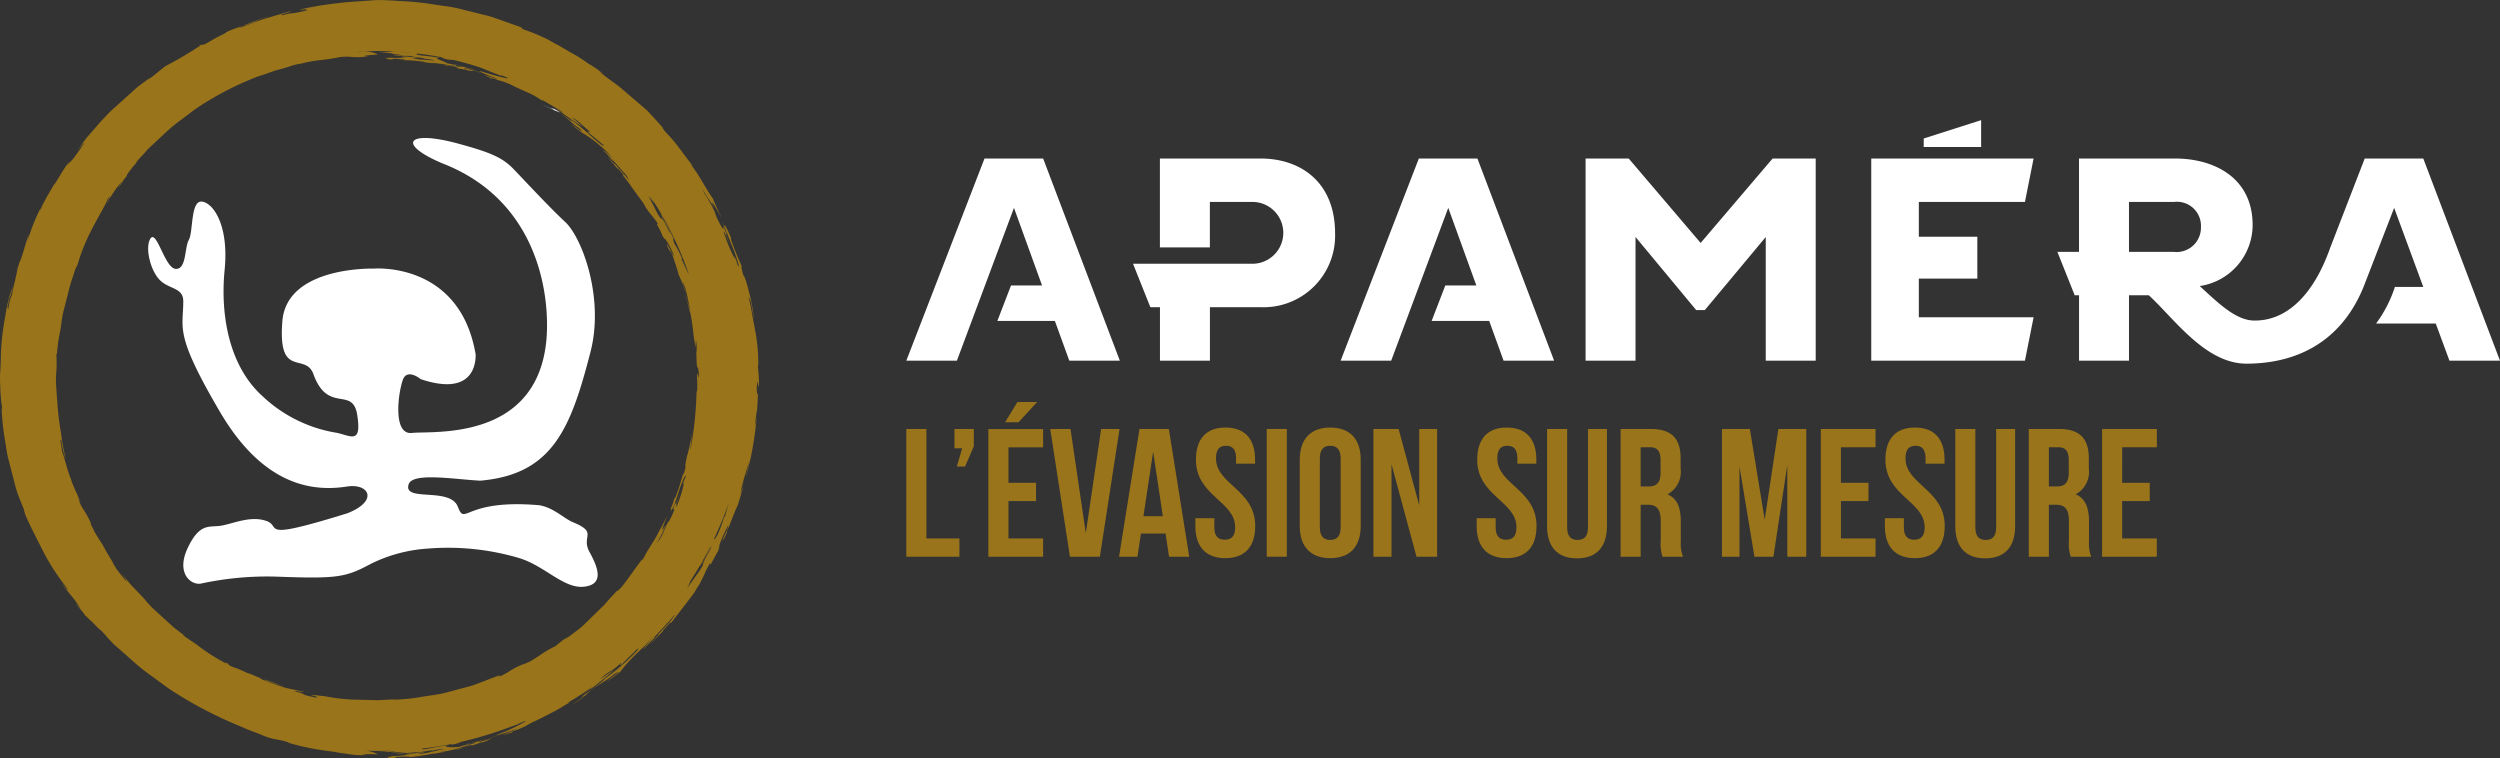 <svg id="logo-apamera" xmlns="http://www.w3.org/2000/svg" width="259.938" height="78.84" viewBox="0 0 259.938 78.84">
  <rect x="0" y="0" width="259.938" height="78.84" fill="#333333" stroke="none"/>
  <g id="Group_222" data-name="Group 222">
    <path id="Path_277" data-name="Path 277" d="M383.6,289.795s-1.394-1.162-1.86,0-1.161,5.81.93,5.577,12.752.9,13.938-9.326c.465-4.01-.268-14.654-10.82-18.72-4.749-2.023-3.642-3.5,1.738-2.023,3.112.852,4.492,1.381,5.653,2.581s3.685,3.937,5.429,5.563,4.068,7.863,2.624,13.482c-2.053,7.978-3.936,12.757-11.468,13.405-2.671-.133-7.037-.9-7.445.382-.6,1.885,4.3.233,5.113,2.324s.59-.847,8.492-.15c1.493.261,2.54,1.376,3.478,1.763,2.676,1.1.8,1.421,1.729,3.106s1.511,3.37-.581,3.6-4.077-2.172-6.728-2.975a26.046,26.046,0,0,0-9.528-.988,15.567,15.567,0,0,0-5.873,1.569c-2.645,1.42-3.479,1.581-9.77,1.349a32.517,32.517,0,0,0-7.9.715c-1.045.215-2.667-1.056-1.389-3.728s2.261-2.065,3.538-2.3,3.025-1.052,4.652-.471-1.031,2.108,8.38-.8c3.292-1.279,2.285-3.137,0-2.789-3.11.475-8.482.348-13.245-7.784s-3.8-8.574-3.8-11.478c0-1.448-1.469-1.223-2.44-2.208s-1.5-3.214-1.045-4.182c.658-1.394,1.51,2.9,2.672,3.02s.929-2.207,1.394-3.02.155-4.133,1.379-3.97c1.161.156,2.8,2.459,2.339,7.107s.449,9.982,3.936,13.119a14.615,14.615,0,0,0,7.762,3.819c1.51.349,2.555,1.163,2.091-1.858s-3.02-.116-4.532-4.182c-.812-2.44-3.749.561-3.252-5.578.464-5.751,9.526-5.461,9.526-5.461s8.946-.755,10.573,8.946c0,1.975-1.162,4.067-5.693,2.556" transform="translate(-339.831 -250.356)" fill="#fff"/>
    <path id="Path_278" data-name="Path 278" d="M380.436,256.645c-.048-.008-.2-.016-.533-.023Z" transform="translate(-338.538 -250.779)" fill="#fff"/>
    <path id="Path_279" data-name="Path 279" d="M350.767,304.86c-.016-.006-.026-.01-.033-.006.029.036.044.044.033.006" transform="translate(-340.066 -248.253)" fill="#fff"/>
    <path id="Path_280" data-name="Path 280" d="M385.757,257.486l-.234-.066c-.052.007.173.064.234.066" transform="translate(-338.245 -250.737)" fill="#fff"/>
    <path id="Path_281" data-name="Path 281" d="M382.4,256.86l.069,0a.368.368,0,0,0-.069,0" transform="translate(-338.408 -250.767)" fill="#fff"/>
    <path id="Path_282" data-name="Path 282" d="M395.939,262.186l.027.02-.021-.017-.006,0" transform="translate(-337.698 -250.488)" fill="#fff"/>
    <path id="Path_283" data-name="Path 283" d="M395.485,261.887l-.408-.132.383.234c-.3-.115-1.138-.519-1.374-.659a11.575,11.575,0,0,0,1.95.9,5.371,5.371,0,0,0-.587-.348Z" transform="translate(-337.796 -250.533)" fill="#fff"/>
    <path id="Path_284" data-name="Path 284" d="M385.746,257.484l.137.04-.163-.065c.054.022.053.027.026.025" transform="translate(-338.234 -250.735)" fill="#fff"/>
    <path id="Path_285" data-name="Path 285" d="M345.9,269.312c0,.018,0,.031.007.035.022-.049.024-.068-.007-.035" transform="translate(-340.32 -250.115)" fill="#fff"/>
    <path id="Path_286" data-name="Path 286" d="M386.992,324.52l-.276.064c-.05.035.209-.035.276-.064" transform="translate(-338.182 -247.223)" fill="#fff"/>
    <path id="Path_287" data-name="Path 287" d="M419.4,289.242l.041-.37a17.984,17.984,0,0,0-.329-3.452c-.1-.552-.209-1.11-.32-1.689a17.033,17.033,0,0,0-.379-1.829,2.393,2.393,0,0,1,.326.956c.1.556.213,1.184.268,1.5a18.268,18.268,0,0,0-.565-3.053c-.241-1-.52-1.723-.534-1.55-.351-1.21-.165-.887-.2-1.047a28.839,28.839,0,0,1-1.127-2.8l.041-.066-.313-.731-.38-.7c.172.37-.039.063-.073.08l-.171-.368c.128.367.3.741.477,1.126.155.394.314.8.475,1.211a16.593,16.593,0,0,1,.831,2.414c-.18-.452.005.172-.182-.281-.133-.38-.154-.46-.145-.506-.13-.213-.395-.8-.1-.007a18.524,18.524,0,0,1-1.132-2.676c-.159-.437,0-.242.16.144s.4.932.513,1.148a14.515,14.515,0,0,1-.533-1.355l.143.112c-.708-1.455-.258-.369-.493-.665a10.451,10.451,0,0,1-.826-1.706l.23.425a15.266,15.266,0,0,0-1.275-2.332l-.208-.491a10.211,10.211,0,0,0,.79,1.277,5.362,5.362,0,0,1,.509.913c-.82-1.906.37.306.729.862a20.6,20.6,0,0,1-.917-2.006c-.778-1.059-1.371-2.375-2.167-3.359-.4-.565.421.449-.016-.14l-1.245-1.654a14.872,14.872,0,0,0-1.366-1.631c-.494-.547-.375-.483-.483-.663-.586-.667-1.1-1.222-1.57-1.723l-1.483-1.277c-.49-.407-.97-.841-1.536-1.3-.593-.427-1.244-.909-2.01-1.5l.487.3a9.358,9.358,0,0,0-1.567-1.093,14.71,14.71,0,0,0-1.929-1.213L398.7,255.8a8.972,8.972,0,0,1-1.007-.559,21.186,21.186,0,0,0-2.9-1.193c.014-.037.425.039-.223-.217-1.04-.361-2.047-.737-3.057-1.068l-3.1-.773a12.033,12.033,0,0,0-1.592-.292l-1.64-.241a24.657,24.657,0,0,0-3.47-.283,3.588,3.588,0,0,1,.407-.013c-.782-.037-1.564-.087-2.333-.087l-2.272.16a41.15,41.15,0,0,0-4.175.506c-.483.083-1.91.373-1.455.363.6-.109.7-.02.666.033-2.23.546-1.126.134-2.616.518-.506,0,.919-.325.892-.437l-2.142.638c-1.222.307-2.358.871-3.415,1.173.464-.156.114-.146.9-.38-.115.047-.035.027-.147.076,1.766-.62.925-.441,2.5-.98-.705.2-1.5.563-2.292.848-.782.316-1.578.543-2.157.847.294-.043-.935.492-1.24.7l-.078.027a8.248,8.248,0,0,1-.915.527l-.344.042c-.505.262.17-.024-.33.241a37.635,37.635,0,0,1-3.366,1.969c-.779.594-.966.815-1.785,1.408.046-.071.235-.226.256-.26l-1.357,1.005-1.314,1.185-1.3,1.169c-.428.374-.775.8-1.139,1.158l-1.513,1.731c-.428.547-.762,1.072-1.053,1.512.26-.363,1.06-1.386.624-.7-.23.385-.655.924-1.049,1.486.048-.164-1.089,1.364-.3.238-.379.162-1.587,2.508-1.688,2.419-.067.148-.361.638-.676,1.173a11.177,11.177,0,0,0-.705,1.5c-.12.122.426-.97.392-.986l-.374.812-.034-.017a19.269,19.269,0,0,0-1.153,2.814v-.043l-.218.655.183-.8c-.363,1.033-.472,1.6-.87,2.742l-.073.1c-.068.234-.156.462-.208.7.024-.122.026-.164-.006-.091-.08.7-.51,2.212-.59,2.854a4.514,4.514,0,0,0-.377,1.489l-.1-.142c.3-1.591.207-.571.568-2.235a13.736,13.736,0,0,0-.781,3.06,26.677,26.677,0,0,0-.467,3.954c0,.477-.024,1.028-.05,1.6a11.85,11.85,0,0,0-.021,1.727,16.612,16.612,0,0,0,.229,2.5l-.083-.195a24.016,24.016,0,0,0,.318,3.186c.122.669.192,1.354.346,2.013l.5,1.935c.174.625.3,1.244.505,1.8s.422,1.082.623,1.559l.139.556c.4,1,1.253,2.61,2.026,4.156a25.08,25.08,0,0,0,2.223,3.4c.3.525.255.447.074.26-.155-.205-.39-.557-.441-.6.113.193.249.414.408.642l.551.676a10.446,10.446,0,0,1,.943,1.292c-.031.023-.779-.982-.459-.515.332.561.611.7.986,1.332-.057-.161.117.076.467.393s.791.785,1.16,1.181a2.48,2.48,0,0,1-.183-.219c-.063-.155.47.45.773.771a.688.688,0,0,1-.122-.105c.238.255.48.512.722.769s.531.475.8.716l1.636,1.451a21.1,21.1,0,0,0,1.765,1.361c.607.437,1.2.906,1.828,1.326a42.871,42.871,0,0,0,8.005,4.093l-1.033-.323c.805.253,2.193.792,2.639.971l-.117-.036c1.459.6,1.735.361,2.864.812l-.235-.048a27.7,27.7,0,0,0,4.77.951c.715.149,1.039.167,1.3.21s.476.079.98.13a6.414,6.414,0,0,0,1.292-.023l-.405-.026c-.44-.089.888-.01,1.49-.01a3.782,3.782,0,0,0-1.231-.386c.41.013.819.032,1.231.032.451,0,.9-.019,1.345-.035-.582.059-1.281.133-1.345.16.877-.1.961.019,1.877-.1a1.743,1.743,0,0,1-.713.11c.764.025,1.526-.025,1.851.032a5.188,5.188,0,0,0-1.191.1c.58-.008,1.732-.087,2.116-.139.1.119,2.226-.359,1.49-.117a8.344,8.344,0,0,1,1.394-.23c-.029.058-1.142.258-1.613.393-2.235.4.031-.1-.5-.055a11.292,11.292,0,0,1-1.715.169c.176.009-.685.121.442.057a14.108,14.108,0,0,1-2.5.2c-.205.046.444.007.646,0-.2.046-1.292.232.133.18-.407.014.687-.095-.045-.1.566-.043,2.113-.068,1.508.03a20.668,20.668,0,0,0,2.534-.387c.171.031-.478.1-.758.166l1.969-.335-.575.026a10.5,10.5,0,0,0,1.855-.357c.538-.176,1.036-.354,1.6-.522a11.758,11.758,0,0,1-1.807.627c.739-.068.457-.181,1.641-.468.164-.023.209-.011.14.037l.918-.325c.278-.059.128,0,.011.038.791-.26.769-.29.821-.33a10.159,10.159,0,0,1,1.207-.5,19.492,19.492,0,0,1-2.142.732c-.654.079,1.226-.4,1.5-.612a19.581,19.581,0,0,0,2.456-.8,8.916,8.916,0,0,1-1.293.575c-.706.313.4-.1.567-.1.336-.142-.264-.013.691-.348l-.032.028.758-.336.723-.406c.705-.31,1.474-.715,2.191-1.085.728-.348,1.323-.812,1.813-1.017l-.261.038a29.373,29.373,0,0,0,2.532-1.641,2.545,2.545,0,0,1-.405.375l-.789.515a13.665,13.665,0,0,0,1.982-1.4c.583-.466,1.1-.9,1.541-1.28-.724.45-.818.527-1.49.968a5.277,5.277,0,0,1,1-.772,4.984,4.984,0,0,0,1.184-.928c.095.048-.272.362.06.194.4-.458,1.157-1.125,1.622-1.628.337-.175-.081.317-1.181,1.329a26.119,26.119,0,0,1-2.591,2.06l.49-.289c-.9.683-1.418,1.143-2.23,1.672l.026-.033-.361.337.45-.274c-.279.236-1.169.884-1.446,1.056A9.67,9.67,0,0,0,402,322.874c1.17-.866,1.736-1.07,2.462-1.721.094-.011.779-.462.284-.036a10.623,10.623,0,0,0-1.151.9c.681-.517.452-.282,1.479-1.083a15.82,15.82,0,0,1,1.429-1.628c.343-.345.748-.727,1.14-1.088.356-.395.7-.764.971-1.041-.323.363-.633.738-.837,1.007s-.329.4-.212.345c.352-.45,1.349-1.353,1.071-1.22l1.335-1.442c.457-.446.737-.876.83-.88-.155.221-.307.441-.473.647l-.53.571c-.349.371-.685.727-.984,1.072.171-.184.357-.348.277-.221l-.917.988a19.288,19.288,0,0,0,1.486-1.519c-.062.055-.185.164-.107.069l.715-.787.1.035,1.238-1.6.785-1.023.4-.542q.169-.292.336-.588l-.065.149c.763-1.213.657-1.42,1.439-2.754-.192.406-.048.251.035.205.355-.688.562-1.043.939-1.727-.445.787.169-.595-.144-.02a12.966,12.966,0,0,1,.939-2.17c.346-.384-1.028,2.309-.372,1.259.366-.731.386-.945.117-.437.112-.23.248-.485.372-.759l.334-.856c.223-.565.443-1.1.608-1.429.161-.591.307-.993.407-1.352a8.145,8.145,0,0,0,.177-1.069,6.777,6.777,0,0,1-.366,1.465,6.236,6.236,0,0,0,.168-.885c.288-1.143.6-2.034.818-2.822l-.174.841,0-.044a9.056,9.056,0,0,0-.24,1.288c.108-.773.345-1.35.538-2.352l0,.042a36.858,36.858,0,0,0,.615-4.2c-.028.325-.21.964-.21.759.14-.4.182-1.5.226-1.454v.369c.066-1.018.106-1.631.107-2-.051-.284-.116,0-.115-.732.13-1.79.116.731.231-.488a14.849,14.849,0,0,0-.112-1.672m-39.6,34.629-1.927-.053a18.5,18.5,0,0,1-3.552-.369c-.416-.026-1.645-.213-1.283-.082.505.111.564.187.519.24-1.954-.336-.922-.34-2.209-.626-.369-.229.825.124.852.012l-1.861-.394c-1.017-.333-2.029-.688-2.889-1.048.384.156.162-.044.793.24-.1-.031-.038,0-.138-.028a18.23,18.23,0,0,0,2.175.67c-.605-.143-1.284-.421-1.963-.646a13.246,13.246,0,0,1-1.825-.721c.183.185-.822-.355-1.126-.439l-.059-.038a6.046,6.046,0,0,1-.844-.323l-.2-.219c-.443-.2.1.112-.343-.089a20.8,20.8,0,0,1-2.788-1.8c-.669-.49-.9-.582-1.581-1.11.073.017.245.133.28.14l-1.143-.865-1.113-1.009-1.092-1a12.743,12.743,0,0,1-.92-1.025l-1.345-1.413c-.389-.443-.707-.863-1.01-1.194.235.3.878,1.2.411.687-.265-.276-.605-.758-.974-1.218.13.076-.849-1.227-.111-.308a22.229,22.229,0,0,1-1.279-2.165c-.088-.107-.343-.52-.625-.968s-.51-.977-.688-1.237c-.009-.15.426.795.459.775l-.345-.676.035-.017c-.588-1.327-.891-1.487-1.232-2.285l.025.026-.22-.544.331.608c-.333-.868-.585-1.289-.963-2.259l-.005-.108c-.079-.194-.176-.382-.241-.58.031.1.059.129.045.062-.239-.544-.54-1.865-.76-2.384-.084-.409-.081-.767-.228-1.3l.135.08a13.326,13.326,0,0,0,.414,1.928c-.049-.542-.326-1.525-.439-2.659a27.706,27.706,0,0,1-.4-3.361c-.041-.4-.072-.873-.1-1.361a9.554,9.554,0,0,1-.017-1.471,12.3,12.3,0,0,0,.006-2.144l.065.177a20.164,20.164,0,0,1,.385-2.7c.09-.571.143-1.154.275-1.715s.285-1.11.423-1.645.246-1.061.405-1.543.316-.935.444-1.358l.224-.434a19.911,19.911,0,0,1,1.477-3.665c.668-1.323,1.428-2.509,1.624-3.108.3-.426.3-.333.178-.147-.1.2-.269.524-.279.58.105-.16.213-.357.333-.565l.419-.621a7.6,7.6,0,0,1,.842-1.092c.029.024-.618.885-.307.509.388-.4.421-.681.859-1.134-.249.156.525-.871,1.159-1.568a2.092,2.092,0,0,1-.175.175c-.135.064.345-.446.6-.737a.521.521,0,0,1-.079.118l.605-.691c.215-.221.448-.427.675-.644l1.39-1.3a17.1,17.1,0,0,1,1.514-1.218c.524-.39,1.036-.808,1.579-1.18a32.1,32.1,0,0,1,7.01-3.526l-.865.374c.673-.29,1.9-.71,2.3-.84l-.1.042c1.325-.316,1.452-.515,2.5-.668l-.2.063c1.579-.467,2.58-.391,4.148-.722a4.592,4.592,0,0,1,1.139-.043c.234.015.419.034.853.038a4.83,4.83,0,0,0,1.1-.144l-.349.012c-.385-.048.764-.095,1.285-.151a3.06,3.06,0,0,0-1.661-.3,4.22,4.22,0,0,1-.609.024c.751-.049,1.507-.083,2.27-.083.613,0,1.221.018,1.826.049-.357,0-.695.005-.842.02a4.412,4.412,0,0,1,.562.022c-.529,0-1.477.007-1.546.034.771-.017.839.111,1.647.081a1.341,1.341,0,0,1-.63.042c.663.1,1.327.12,1.6.207a3.907,3.907,0,0,0-1.037-.016c.5.046,1.5.076,1.837.062.058.121,1.762.259,1.336.293a8.066,8.066,0,0,1,1.138.172c-.044.047-1.009-.072-1.428-.073-1.926-.236.044-.085-.4-.193a9.647,9.647,0,0,0-1.479-.129c.148.025-.6.057.367.1a10.335,10.335,0,0,1-2.147-.037c-.176.026.378.048.55.06-.175.027-1.1.109.1.191-.344-.023.588-.029-.031-.1.484.011,1.789.127,1.266.17a16.524,16.524,0,0,1,2.16.171c.13.077-.41-.039-.654-.049l1.676.223-.468-.134c.607.127,1.122.141,1.593.228s.918.149,1.409.254a8.636,8.636,0,0,1-1.608-.254c.581.271.411.043,1.414.319.13.053.159.084.086.1l.821.123c.232.072.094.058-.011.037.7.125.7.09.762.078s.171,0,1.073.309a7.725,7.725,0,0,0-1.869-.524c-.527-.194,1.119.119,1.381.229a14.637,14.637,0,0,0,2.061.851,6.659,6.659,0,0,1-1.173-.328c-.635-.18.312.161.42.26.3.091-.159-.167.649.144l-.038,0,.686.195.661.259c.585.312,1.268.609,1.9.891a7.322,7.322,0,0,1,1.541.909l-.127-.2c.705.444,1.757,1,2.225,1.368a1.844,1.844,0,0,1-.411-.237l-.71-.4c.651.374,1.207.806,1.737,1.171s1.018.687,1.45.958c-.544-.5-.633-.557-1.164-1.017a4.03,4.03,0,0,1,.9.647c.241.219.513.455.991.865-.04.1-.339-.194-.171.092.43.3,1.068.9,1.548,1.254.165.282-.3-.032-1.261-.89a21.489,21.489,0,0,0-2.211-1.8l.354.342c-.559-.374-.936-.69-1.359-.977.979.745,1.265,1.175,1.975,1.6.025.078.547.53.077.234a7.891,7.891,0,0,0-1.011-.716c.58.433.338.295,1.219.951a10.937,10.937,0,0,1,1.51,1.043c.323.262.686.575,1.023.881.307.337.595.663.806.917-.282-.305-.579-.6-.792-.786s-.368-.251-.311-.162c.421.264,1.045,1.243.98.968l1.11,1.249a2.5,2.5,0,0,1,.567.857c-.277-.362-.562-.706-.854-1.023s-.555-.638-.823-.916c.142.159.261.332.158.256l-.755-.848a13.926,13.926,0,0,0,1.145,1.374c-.04-.057-.12-.17-.045-.1.184.2.416.457.6.661l-.055.089a15.456,15.456,0,0,1,1.016,1.357l.632.871.342.448.308.473-.086-.1c.6,1.033.823,1.016,1.525,2.122-.239-.3-.184-.132-.19-.051a7.27,7.27,0,0,1,.688,1.494c-.275-.707.317.414.108-.095a8.141,8.141,0,0,1,.942,1.762c.072.415-.988-1.89-.657-.907.286.62.429.745.241.3.087.195.2.411.293.645s.165.488.248.73c.161.485.3.944.372,1.248.22.464.363.8.473,1.087a5.929,5.929,0,0,0,.318.849c-.155-.527-.208-.545-.39-1.209a5.153,5.153,0,0,1,.307.7c.255.966.373,1.754.534,2.419l-.221-.688.023.03c-.109-.256-.317-1.159-.359-1.039.247.606.293,1.127.568,1.941l-.023-.029c.327,1.473.266,2.592.586,3.515-.031-.272-.055-.824.008-.659a5.581,5.581,0,0,1,.041,1.241l-.034-.307c.028.858.045,1.372.079,1.682.077.235.115-.01.182.609.037,1.514-.182-.61-.185.418a12.264,12.264,0,0,1,.031,1.4l-.074.307a38.226,38.226,0,0,1-.616,5.894c-.066,0,.037-.378.077-.844s.116-1,.155-1.272a23.066,23.066,0,0,1-.526,2.544c-.227.825-.3,1.475-.216,1.36-.23,1.039-.241.717-.3.84a20.538,20.538,0,0,1-.785,2.414l-.071.015-.2.641-.256.618c.155-.307.072-.007.106.008l-.155.307a7.3,7.3,0,0,0,.5-.915c.115-.34.234-.692.355-1.048a13.155,13.155,0,0,1,.788-2.025c-.114.4.1-.116-.016.283-.125.322-.158.385-.193.41-.023.21-.173.746.076.06a13.711,13.711,0,0,1-.728,2.4c-.378.709.188-.825.256-1.241a10.93,10.93,0,0,1-.4,1.184l-.042-.165c-.516,1.282-.076.379-.117.7a7.73,7.73,0,0,1-.707,1.472l.16-.385c-.52.942-.477,1.239-1.01,2.055l-.3.35a8.4,8.4,0,0,0,.973-1.953c-.846,1.548-.013-.435.149-.96a14.183,14.183,0,0,1-.846,1.647c-.455,1.006-1.226,1.947-1.662,2.928-.365.458.25-.448-.122.044-.706.885-1.352,1.9-2.109,2.838-.421.459-.382.35-.53.453-.513.542-.936,1.012-1.316,1.451-.414.4-.791.77-1.178,1.147s-.765.771-1.228,1.178c-.485.379-1.033.794-1.7,1.273l.353-.331a13.68,13.68,0,0,0-1.277.986,10.556,10.556,0,0,0-1.662.97c-.32.208-.644.422-.956.606a6.627,6.627,0,0,1-.905.364c-1.32.581-1.3.795-2.344,1.241-.014-.035.282-.219-.276-.034-.867.327-1.7.666-2.553.964l-2.606.7c-.873.24-1.793.315-2.725.486a20.885,20.885,0,0,1-2.932.276,2.407,2.407,0,0,1,.342-.049l-1.973.105m32.472-44.222,0,.012c-.2-.379-.581-1.249-.8-1.689.093.149,0-.157.072-.032a11.616,11.616,0,0,0-.784-1.532c-.185-.495-.2-.649-.037-.41-.2-.435-.493-1-.728-1.471s-.474-.8-.415-.832c-.656-1.044.144.367.169.471l-.059-.086c.235.364.394.77.595,1.153-.049.186-.61-1.347-.869-1.441-.318-.049-.874-1.6-1.4-2.352.245.257.465.533.7.8l-.508-.763c.04.051.077.094.111.132a34.028,34.028,0,0,1,3.945,8.041m-23.539-21.595c-1.1-.155-.178-.153-1.582-.405-.535-.314-1.6-.563-.78-.57-1-.185-1.36-.169-2.266-.307-.345-.123-.133-.12.044-.134.9.112,1.789.249,2.664.429-.255-.036-.362-.037-.058.062a2.632,2.632,0,0,0,.988.154q1.454.343,2.857.806.145.06.29.117c.506.208,1.027.424,1.949.77a.467.467,0,0,1-.149-.12c.233.095.467.188.7.288l-.006.076a26.444,26.444,0,0,1-2.612-.714,4.758,4.758,0,0,1-.9-.239c-.495-.111-1.1-.263-1.624-.408Zm-5.552-1.529a1.014,1.014,0,0,0,.1.024l-1.267-.107.017,0c.384.024.766.052,1.146.087M383.557,329c.041,0,.083-.005.124-.009.021,0,.028,0,.057.006Zm8.876-1.6a4.918,4.918,0,0,1-.991.441c-.562.162-1.267.348-1.875.495l.605-.087c-1.219.444-.261-.04-1.838.476l-.583.042c-.2,0-.4-.009-.546-.022-.294-.025-.384-.078.059-.2-1.152.144-1.533.274-2.566.431-.282,0-.255-.038-.154-.08,1.038-.124,2.064-.28,3.074-.485-.184.071-.222.1.079.059a2.88,2.88,0,0,0,.853-.27,38.525,38.525,0,0,0,5.116-1.552c.274-.095.568-.2.929-.326a.808.808,0,0,1-.153.019c.247-.1.495-.2.741-.305l.044.044a17.04,17.04,0,0,1-2.794,1.323m19.624-15.424c.04-.059.076-.119.114-.178l-.165.3c.021-.044.036-.081.052-.119m1.638-2.323c.082.319-1.144,1.754-1.667,2.646.139-.282.256-.576.378-.866q.455-.7.881-1.428c.084-.095.541-.79.613-.868.232-.394.4-.818.608-1.224.2-.082-.757,1.5-.814,1.741m.4-.983a3.015,3.015,0,0,1-.538.869c.366-.646.718-1.3,1.049-1.971-.173.366-.352.758-.512,1.1m1.867-3.837c.035-.2-.109.134-.073-.026a13.286,13.286,0,0,1-.678,1.841c-.3.523-.425.645-.323.337l-.007.018a38.835,38.835,0,0,0,1.513-3.688c-.141.5-.33,1.13-.432,1.519" transform="translate(-340.597 -251.07)" fill="#99741a"/>
    <path id="Path_288" data-name="Path 288" d="M410.259,306.236l-.005.005c-.018.033-.032.067-.053.1Z" transform="translate(-336.951 -248.18)" fill="#fff"/>
    <path id="Path_289" data-name="Path 289" d="M386.98,324.522l.158-.037-.2.029c.065-.011.067,0,.041.007" transform="translate(-338.17 -247.225)" fill="#fff"/>
    <path id="Path_290" data-name="Path 290" d="M509.216,275.51l-7.48-8.779h-4.482v21.02h5.192V274.892l6.308,7.6h.895l6.337-7.6v12.859h5.194v-21.02H516.7Z" transform="translate(-332.392 -250.25)" fill="#fff"/>
    <path id="Path_291" data-name="Path 291" d="M541.457,271.245l.9-4.514H525.477v21.021h15.98l.9-4.514H530.424V279.22h6.082v-4.358h-6.082v-3.617Z" transform="translate(-330.913 -250.25)" fill="#fff"/>
    <path id="Path_292" data-name="Path 292" d="M465.784,266.731H455.335v9.243h5.195v-4.729h4.42a3.215,3.215,0,1,1,0,6.43H452.541l1.8,4.514h1v5.564h5.195v-5.564h5.255a7.44,7.44,0,0,0,7.759-7.667c0-5.348-3.586-7.791-7.759-7.791" transform="translate(-334.734 -250.25)" fill="#fff"/>
    <path id="Path_293" data-name="Path 293" d="M581.911,266.731h-6.089l-3.575,9.243c-1.85,5.25-4.733,7.629-7.89,7.606-1.948,0-3.8-1.856-5.689-3.588a6.436,6.436,0,0,0,5.5-6.336c0-4.915-3.986-6.925-8.068-6.925h-9.985v9.707h-2.248l1.8,4.514h.452v6.8h5.193v-6.8h2.062c2.6,2.377,5.862,7.109,10.149,7.109,4.481,0,9.606-1.688,12.176-7.976l3.183-8.222,3.029,8.223h-2.951a13.363,13.363,0,0,1-1.953,3.8h6.2l1.423,3.863h5.255Zm-25.9,9.707h-4.7v-5.194h4.7a2.5,2.5,0,0,1,2.783,2.6,2.536,2.536,0,0,1-2.783,2.6" transform="translate(-329.95 -250.25)" fill="#fff"/>
    <path id="Path_294" data-name="Path 294" d="M481.183,266.731l-8.131,21.021h5.256l5.934-15.89,2.92,8.069h-3.227l-1.421,3.691H488.5l1.494,4.131h5.255l-7.975-21.021Z" transform="translate(-333.659 -250.25)" fill="#fff"/>
    <path id="Path_295" data-name="Path 295" d="M438.272,266.731l-8.13,21.021H435.4l5.935-15.89,2.92,8.069h-3.228l-1.42,3.691h5.982l1.5,4.131h5.255l-7.975-21.021Z" transform="translate(-335.907 -250.25)" fill="#fff"/>
    <path id="Path_296" data-name="Path 296" d="M536.63,262.94l-5.969,1.908v.887h5.969Z" transform="translate(-330.642 -250.448)" fill="#fff"/>
    <g id="Group_221" data-name="Group 221" transform="translate(94.236 41.796)">
      <path id="Path_297" data-name="Path 297" d="M430.143,294.189h2.087v11.383h3.434v1.9h-5.521Z" transform="translate(-430.143 -291.381)" fill="#99741a"/>
      <path id="Path_298" data-name="Path 298" d="M436.21,296.2v-2.012h2.011v1.8l-.91,2.105h-.854l.55-1.9Z" transform="translate(-431.204 -291.381)" fill="#99741a"/>
      <path id="Path_299" data-name="Path 299" d="M442.573,299.19h2.866v1.9h-2.866v3.889h3.6v1.9h-5.691v-13.28h5.691v1.9h-3.6Zm2.979-8.4-1.936,2.106h-1.4l1.289-2.106Z" transform="translate(-431.952 -290.786)" fill="#99741a"/>
      <path id="Path_300" data-name="Path 300" d="M451.976,305.022l1.593-10.832h1.916l-2.048,13.281h-3.111l-2.049-13.281h2.107Z" transform="translate(-433.314 -291.381)" fill="#99741a"/>
      <path id="Path_301" data-name="Path 301" d="M464.245,307.469h-2.1l-.36-2.409h-2.562l-.361,2.409h-1.916l2.125-13.281h3.054Zm-4.76-4.212H461.5l-1.007-6.715Z" transform="translate(-434.83 -291.381)" fill="#99741a"/>
      <path id="Path_302" data-name="Path 302" d="M469.7,294.006c2.031,0,3.074,1.215,3.074,3.338v.417H470.8v-.55c0-.949-.38-1.309-1.045-1.309s-1.042.36-1.042,1.309c0,2.733,4.078,3.243,4.078,7.038,0,2.125-1.062,3.339-3.111,3.339s-3.112-1.214-3.112-3.339v-.815h1.973v.948c0,.949.418,1.289,1.083,1.289s1.081-.34,1.081-1.289c0-2.732-4.079-3.244-4.079-7.039,0-2.124,1.045-3.338,3.074-3.338" transform="translate(-436.515 -291.349)" fill="#99741a"/>
      <rect id="Rectangle_60" data-name="Rectangle 60" width="2.087" height="13.281" transform="translate(37.474 2.807)" fill="#99741a"/>
      <path id="Path_303" data-name="Path 303" d="M479.721,297.344c0-2.124,1.118-3.338,3.168-3.338s3.169,1.215,3.169,3.338v6.906c0,2.125-1.12,3.339-3.169,3.339s-3.168-1.215-3.168-3.339Zm2.087,7.039c0,.949.418,1.309,1.082,1.309s1.081-.361,1.081-1.309v-7.171c0-.949-.418-1.309-1.081-1.309s-1.082.36-1.082,1.309Z" transform="translate(-438.814 -291.349)" fill="#99741a"/>
      <path id="Path_304" data-name="Path 304" d="M490.884,297.85v9.62h-1.879v-13.28h2.619l2.144,7.949v-7.949h1.858v13.28h-2.144Z" transform="translate(-440.438 -291.381)" fill="#99741a"/>
      <path id="Path_305" data-name="Path 305" d="M505.147,294.006c2.031,0,3.073,1.215,3.073,3.338v.417h-1.974v-.55c0-.949-.379-1.309-1.044-1.309s-1.041.36-1.041,1.309c0,2.733,4.077,3.243,4.077,7.038,0,2.125-1.06,3.339-3.111,3.339s-3.111-1.214-3.111-3.339v-.815h1.974v.948c0,.949.417,1.289,1.081,1.289s1.082-.34,1.082-1.289c0-2.732-4.08-3.244-4.08-7.039,0-2.124,1.046-3.338,3.076-3.338" transform="translate(-442.714 -291.349)" fill="#99741a"/>
      <path id="Path_306" data-name="Path 306" d="M512.976,294.189v10.244c0,.949.417,1.292,1.081,1.292s1.083-.343,1.083-1.292V294.189h1.971V304.3c0,2.125-1.062,3.34-3.111,3.34s-3.111-1.215-3.111-3.34V294.189Z" transform="translate(-444.266 -291.381)" fill="#99741a"/>
      <path id="Path_307" data-name="Path 307" d="M524.514,307.469a4.1,4.1,0,0,1-.189-1.631v-2.087c0-1.233-.418-1.688-1.365-1.688h-.722v5.406H520.15V294.188h3.15c2.163,0,3.092,1.007,3.092,3.055v1.044a2.647,2.647,0,0,1-1.366,2.694c1.044.437,1.385,1.442,1.385,2.827v2.05a3.931,3.931,0,0,0,.227,1.611Zm-2.276-11.383v4.08h.815c.777,0,1.253-.342,1.253-1.4v-1.31c0-.949-.323-1.366-1.064-1.366Z" transform="translate(-445.886 -291.381)" fill="#99741a"/>
      <path id="Path_308" data-name="Path 308" d="M537.37,303.619l1.422-9.43h2.9v13.281h-1.973v-9.523l-1.441,9.523h-1.975l-1.554-9.39v9.39h-1.821V294.188h2.9Z" transform="translate(-448.121 -291.381)" fill="#99741a"/>
      <path id="Path_309" data-name="Path 309" d="M547.475,299.786h2.865v1.9h-2.865v3.889h3.6v1.9h-5.692V294.189h5.692v1.9h-3.6Z" transform="translate(-450.3 -291.381)" fill="#99741a"/>
      <path id="Path_310" data-name="Path 310" d="M556.586,294.006c2.029,0,3.074,1.215,3.074,3.338v.417h-1.975v-.55c0-.949-.379-1.309-1.043-1.309s-1.042.36-1.042,1.309c0,2.733,4.078,3.243,4.078,7.038,0,2.125-1.063,3.339-3.111,3.339s-3.111-1.214-3.111-3.339v-.815h1.973v.948c0,.949.418,1.289,1.081,1.289s1.083-.34,1.083-1.289c0-2.732-4.08-3.244-4.08-7.039,0-2.124,1.044-3.338,3.075-3.338" transform="translate(-451.711 -291.349)" fill="#99741a"/>
      <path id="Path_311" data-name="Path 311" d="M564.415,294.189v10.244c0,.949.416,1.292,1.081,1.292s1.082-.343,1.082-1.292V294.189h1.972V304.3c0,2.125-1.062,3.34-3.111,3.34s-3.111-1.215-3.111-3.34V294.189Z" transform="translate(-453.263 -291.381)" fill="#99741a"/>
      <path id="Path_312" data-name="Path 312" d="M575.954,307.469a4.062,4.062,0,0,1-.191-1.631v-2.087c0-1.233-.416-1.688-1.363-1.688h-.722v5.406H571.59V294.188h3.149c2.163,0,3.093,1.007,3.093,3.055v1.044a2.645,2.645,0,0,1-1.368,2.694c1.044.437,1.386,1.442,1.386,2.827v2.05a3.945,3.945,0,0,0,.227,1.611Zm-2.276-11.383v4.08h.815c.778,0,1.253-.342,1.253-1.4v-1.31c0-.949-.323-1.366-1.064-1.366Z" transform="translate(-454.883 -291.381)" fill="#99741a"/>
      <path id="Path_313" data-name="Path 313" d="M582.916,299.786h2.866v1.9h-2.866v3.889h3.6v1.9H580.83V294.189h5.692v1.9h-3.6Z" transform="translate(-456.499 -291.381)" fill="#99741a"/>
    </g>
  </g>
</svg>
